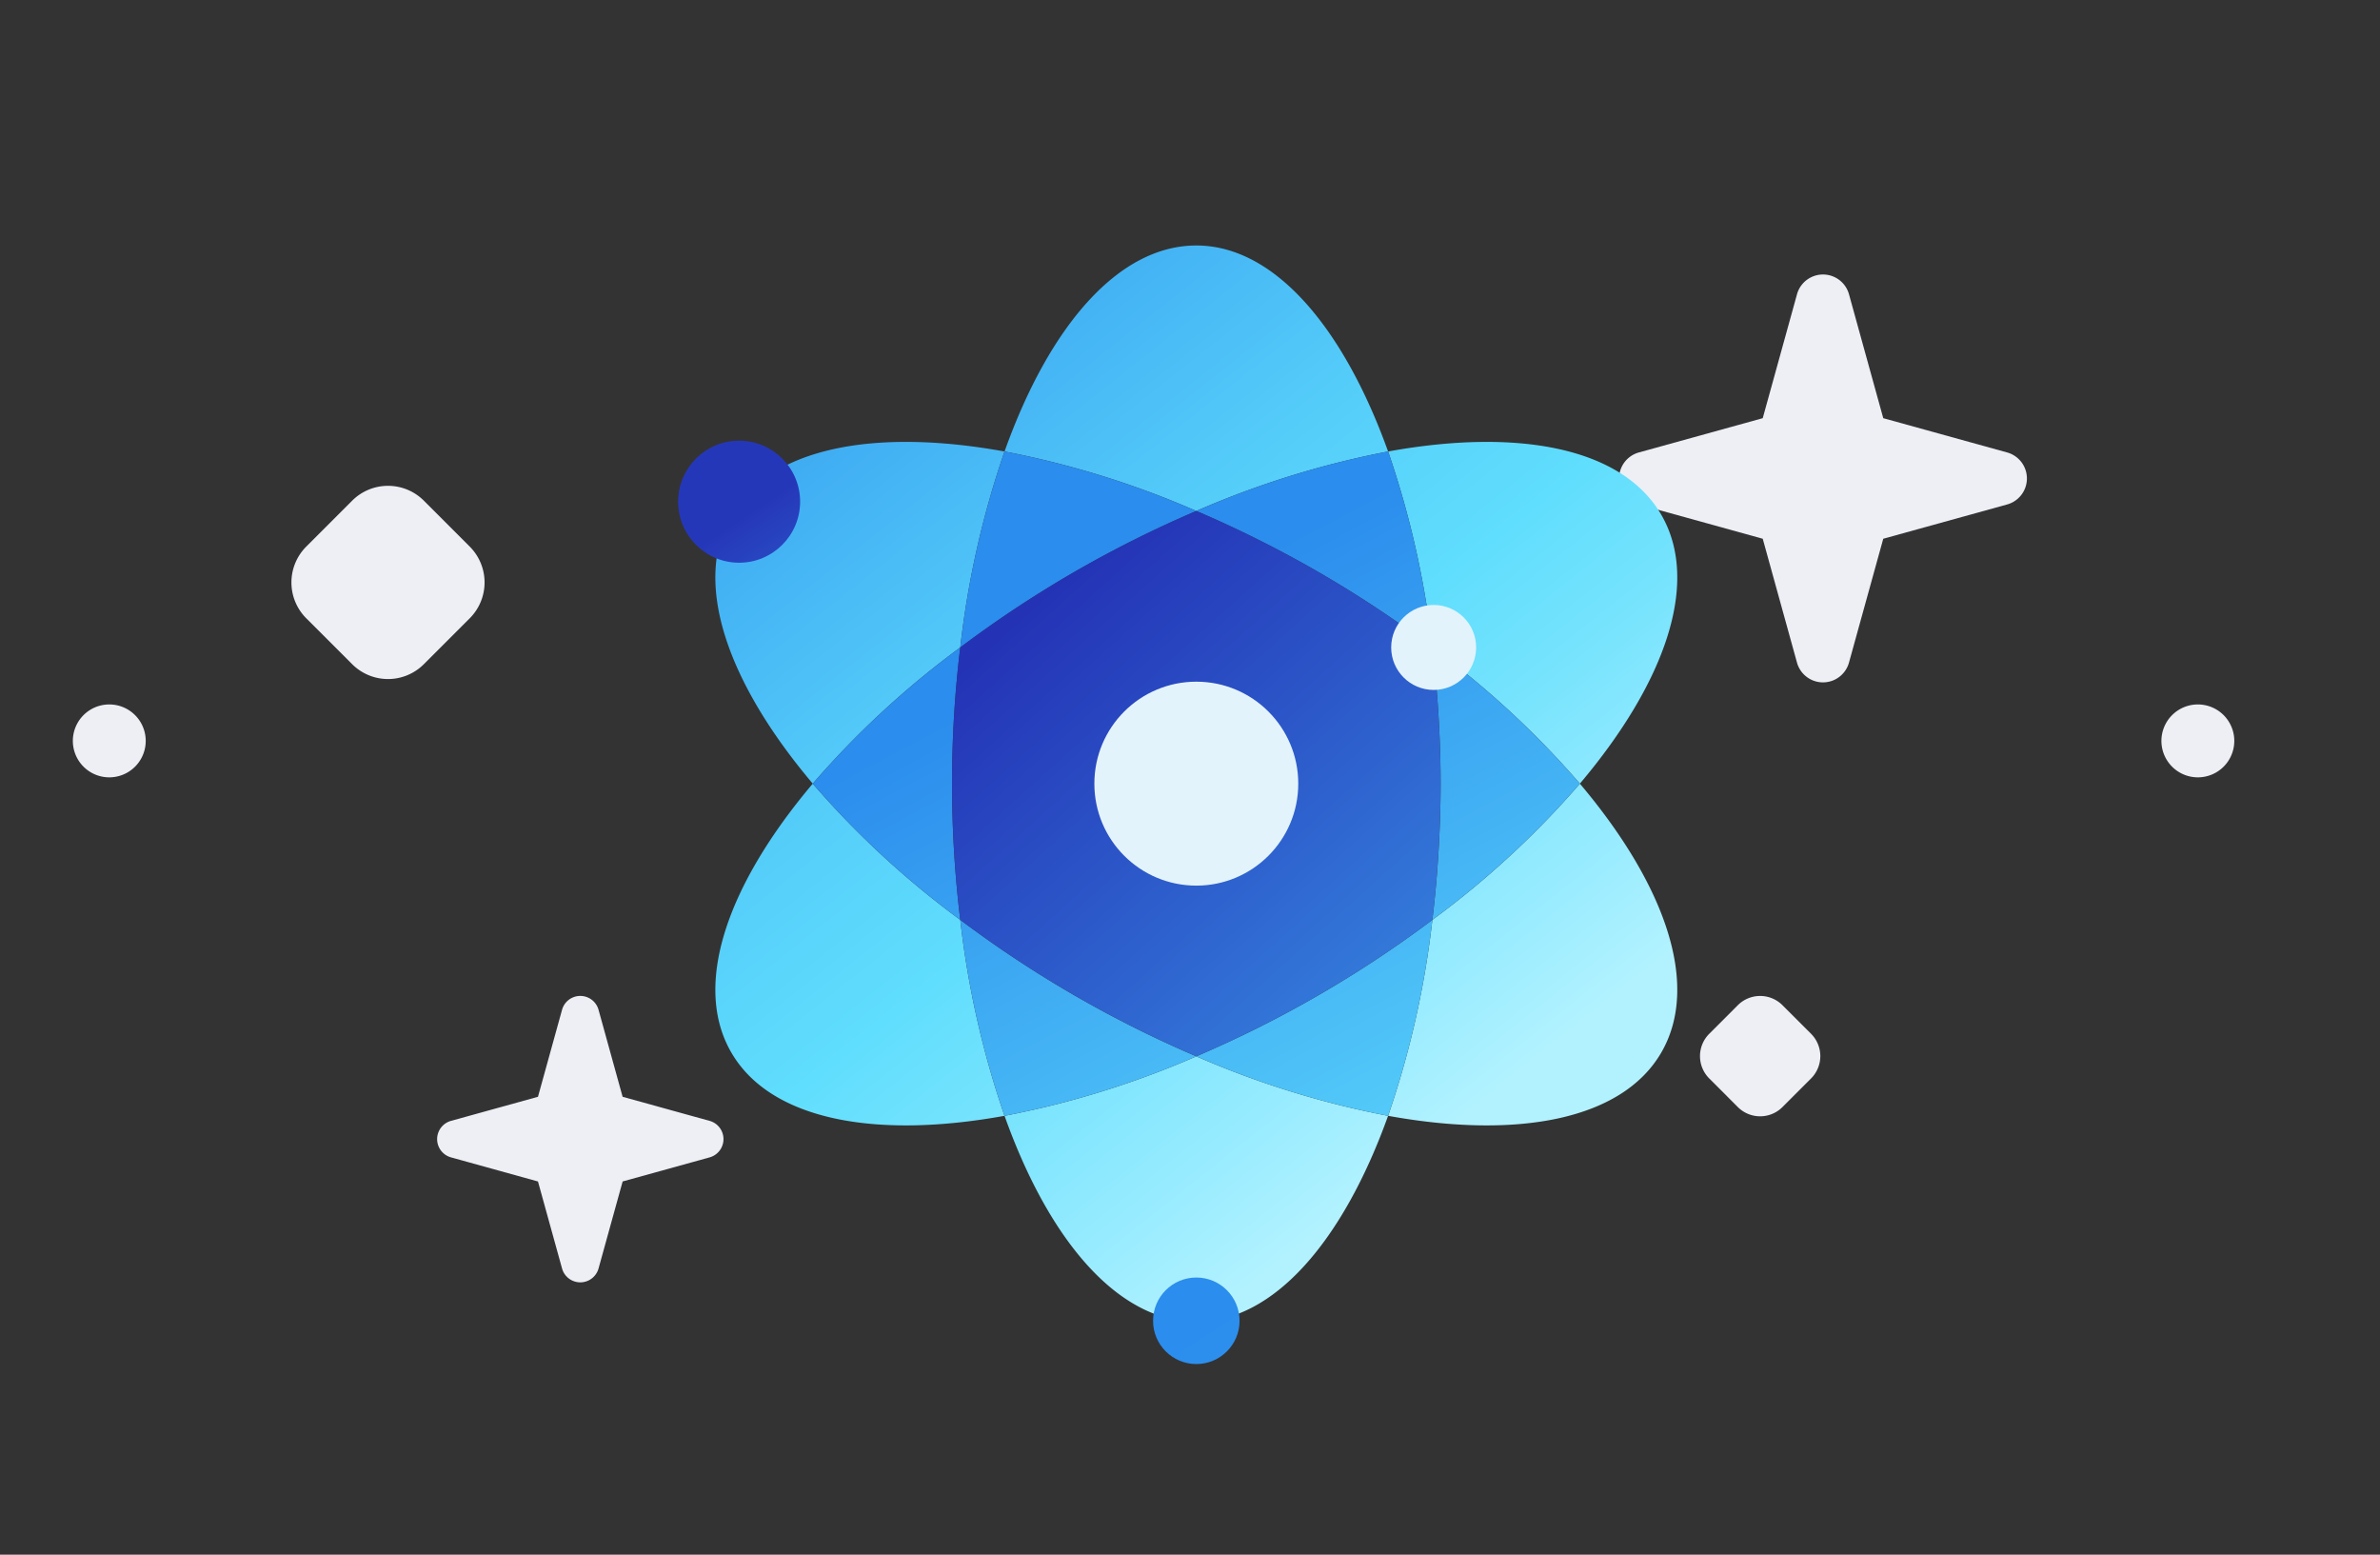 <svg width="98" height="64" viewBox="0 0 98 64" fill="none" xmlns="http://www.w3.org/2000/svg"><rect x="0" y="0" width="98" height="64" fill="#333333" stroke="none"/><path fill-rule="evenodd" clip-rule="evenodd" d="M77.546 17.215l5.09 1.408a1.111 1.111 0 010 2.147l-5.09 1.408-1.409 5.09a1.111 1.111 0 01-2.146 0l-1.408-5.09-5.09-1.408a1.111 1.111 0 010-2.147l5.09-1.408 1.408-5.09a1.111 1.111 0 012.147 0l1.408 5.09zm-58.207 5.283l-1.883-1.884a2.087 2.087 0 00-2.958 0l-1.884 1.884a2.088 2.088 0 000 2.958l1.884 1.883a2.087 2.087 0 002.958 0l1.883-1.883a2.088 2.088 0 000-2.958zM3 30.53a1.5 1.5 0 113-.06 1.5 1.5 0 01-3 .06zm86 0a1.5 1.5 0 113-.06 1.5 1.5 0 01-3 .06zM73.398 41.383l1.173 1.172a1.3 1.3 0 010 1.843l-1.173 1.173a1.3 1.3 0 01-1.843 0l-1.172-1.173a1.3 1.3 0 010-1.843l1.172-1.172a1.3 1.3 0 011.843 0zM29.212 46.14l-3.575-.989-.989-3.574a.78.78 0 00-1.507 0l-.989 3.574-3.574.989a.78.78 0 000 1.507l3.574.99.989 3.574a.78.78 0 001.507 0l.99-3.575 3.574-.989a.78.78 0 000-1.507z" fill="#EDEFF5"/><path fill-rule="evenodd" clip-rule="evenodd" d="M49.26 10.106c3.201 0 6.053 3.35 7.897 8.48a37.35 37.35 0 00-7.897 2.449 37.35 37.35 0 00-7.897-2.449c1.844-5.173 4.696-8.48 7.897-8.48zM33.466 32.26a36.906 36.906 0 016.074-5.607c.31-2.748.921-5.453 1.823-8.067-5.364-.975-9.657-.159-11.257 2.618-1.6 2.777-.16 6.89 3.36 11.056zm7.897 13.674c-5.364.975-9.657.159-11.257-2.618-1.6-2.777-.16-6.89 3.36-11.056a36.91 36.91 0 006.074 5.607c.31 2.748.921 5.453 1.823 8.067zm15.794 0a37.356 37.356 0 01-7.897-2.449 37.356 37.356 0 01-7.897 2.449c1.844 5.173 4.696 8.48 7.897 8.48 3.201 0 6.053-3.35 7.897-8.48zm7.897-13.674c3.52 4.166 4.96 8.279 3.36 11.056-1.6 2.777-5.893 3.593-11.257 2.618a37.684 37.684 0 001.823-8.067 36.91 36.91 0 006.074-5.607zm0 0c3.52-4.166 4.96-8.279 3.36-11.056-1.6-2.777-5.893-3.593-11.257-2.618a37.681 37.681 0 011.823 8.067 36.906 36.906 0 016.074 5.607z" fill="url(#a)"/><path fill-rule="evenodd" clip-rule="evenodd" d="M49.26 21.035a47.252 47.252 0 00-5.024 2.512 46.807 46.807 0 00-4.696 3.105c.31-2.747.921-5.452 1.823-8.066a37.356 37.356 0 017.897 2.449zm0 0a37.356 37.356 0 017.897-2.45 37.684 37.684 0 011.823 8.067 46.807 46.807 0 00-4.696-3.105 47.252 47.252 0 00-5.024-2.512zm-9.72 5.617a36.91 36.91 0 00-6.074 5.608 36.906 36.906 0 006.074 5.607 46.525 46.525 0 010-11.214zm17.617 19.282a37.681 37.681 0 001.823-8.067 46.79 46.79 0 01-9.72 5.618 46.79 46.79 0 01-9.72-5.618c.31 2.748.921 5.453 1.823 8.067a37.35 37.35 0 007.897-2.449 37.35 37.35 0 007.897 2.449zm1.823-19.281c.223 1.86.337 3.733.34 5.607a47.703 47.703 0 01-.34 5.607 36.906 36.906 0 006.074-5.607 36.91 36.91 0 00-6.074-5.607z" fill="url(#b)"/><path d="M58.98 26.652a46.807 46.807 0 00-4.696-3.105 47.252 47.252 0 00-5.024-2.512 46.641 46.641 0 00-9.72 5.617 46.525 46.525 0 000 11.215 46.772 46.772 0 009.72 5.618 46.772 46.772 0 009.72-5.618c.223-1.86.337-3.733.34-5.607a47.706 47.706 0 00-.34-5.607z" fill="url(#c)"/><circle cx="30.434" cy="20.653" r="2.512" fill="url(#d)"/><circle cx="49.26" cy="54.372" r="1.781" fill="url(#e)"/><circle cx="49.26" cy="32.26" r="4.198" fill="#E3F3FB"/><circle cx="59.033" cy="26.653" r="1.749" fill="#E3F3FB"/><defs><linearGradient id="a" x1="4.039" y1="14.559" x2="41.069" y2="61.172" gradientUnits="userSpaceOnUse"><stop offset=".17" stop-color="#2B8DED"/><stop offset=".26" stop-color="#359CF0"/><stop offset=".55" stop-color="#54CCF9"/><stop offset=".7" stop-color="#60DEFD"/><stop offset=".78" stop-color="#72E2FD"/><stop offset=".95" stop-color="#A2EEFF"/><stop offset="1" stop-color="#B2F2FF"/></linearGradient><linearGradient id="b" x1="9.134" y1="33.327" x2="38.394" y2="88.641" gradientUnits="userSpaceOnUse"><stop offset=".17" stop-color="#2B8DED"/><stop offset=".26" stop-color="#359CF0"/><stop offset=".55" stop-color="#54CCF9"/><stop offset=".7" stop-color="#60DEFD"/><stop offset=".78" stop-color="#72E2FD"/><stop offset=".95" stop-color="#A2EEFF"/><stop offset="1" stop-color="#B2F2FF"/></linearGradient><linearGradient id="c" x1="31.826" y1="34.584" x2="53.05" y2="58.082" gradientUnits="userSpaceOnUse"><stop stop-color="#2433B6"/><stop offset="1" stop-color="#3B9EED"/></linearGradient><linearGradient id="d" x1="22.034" y1="22.821" x2="31.076" y2="36.505" gradientUnits="userSpaceOnUse"><stop offset=".21" stop-color="#2537B9"/><stop offset="1" stop-color="#3B9EED"/></linearGradient><linearGradient id="e" x1="43.313" y1="55.909" x2="49.716" y2="65.597" gradientUnits="userSpaceOnUse"><stop offset=".21" stop-color="#2B8DED"/><stop offset="1" stop-color="#3B9EED"/></linearGradient></defs></svg>